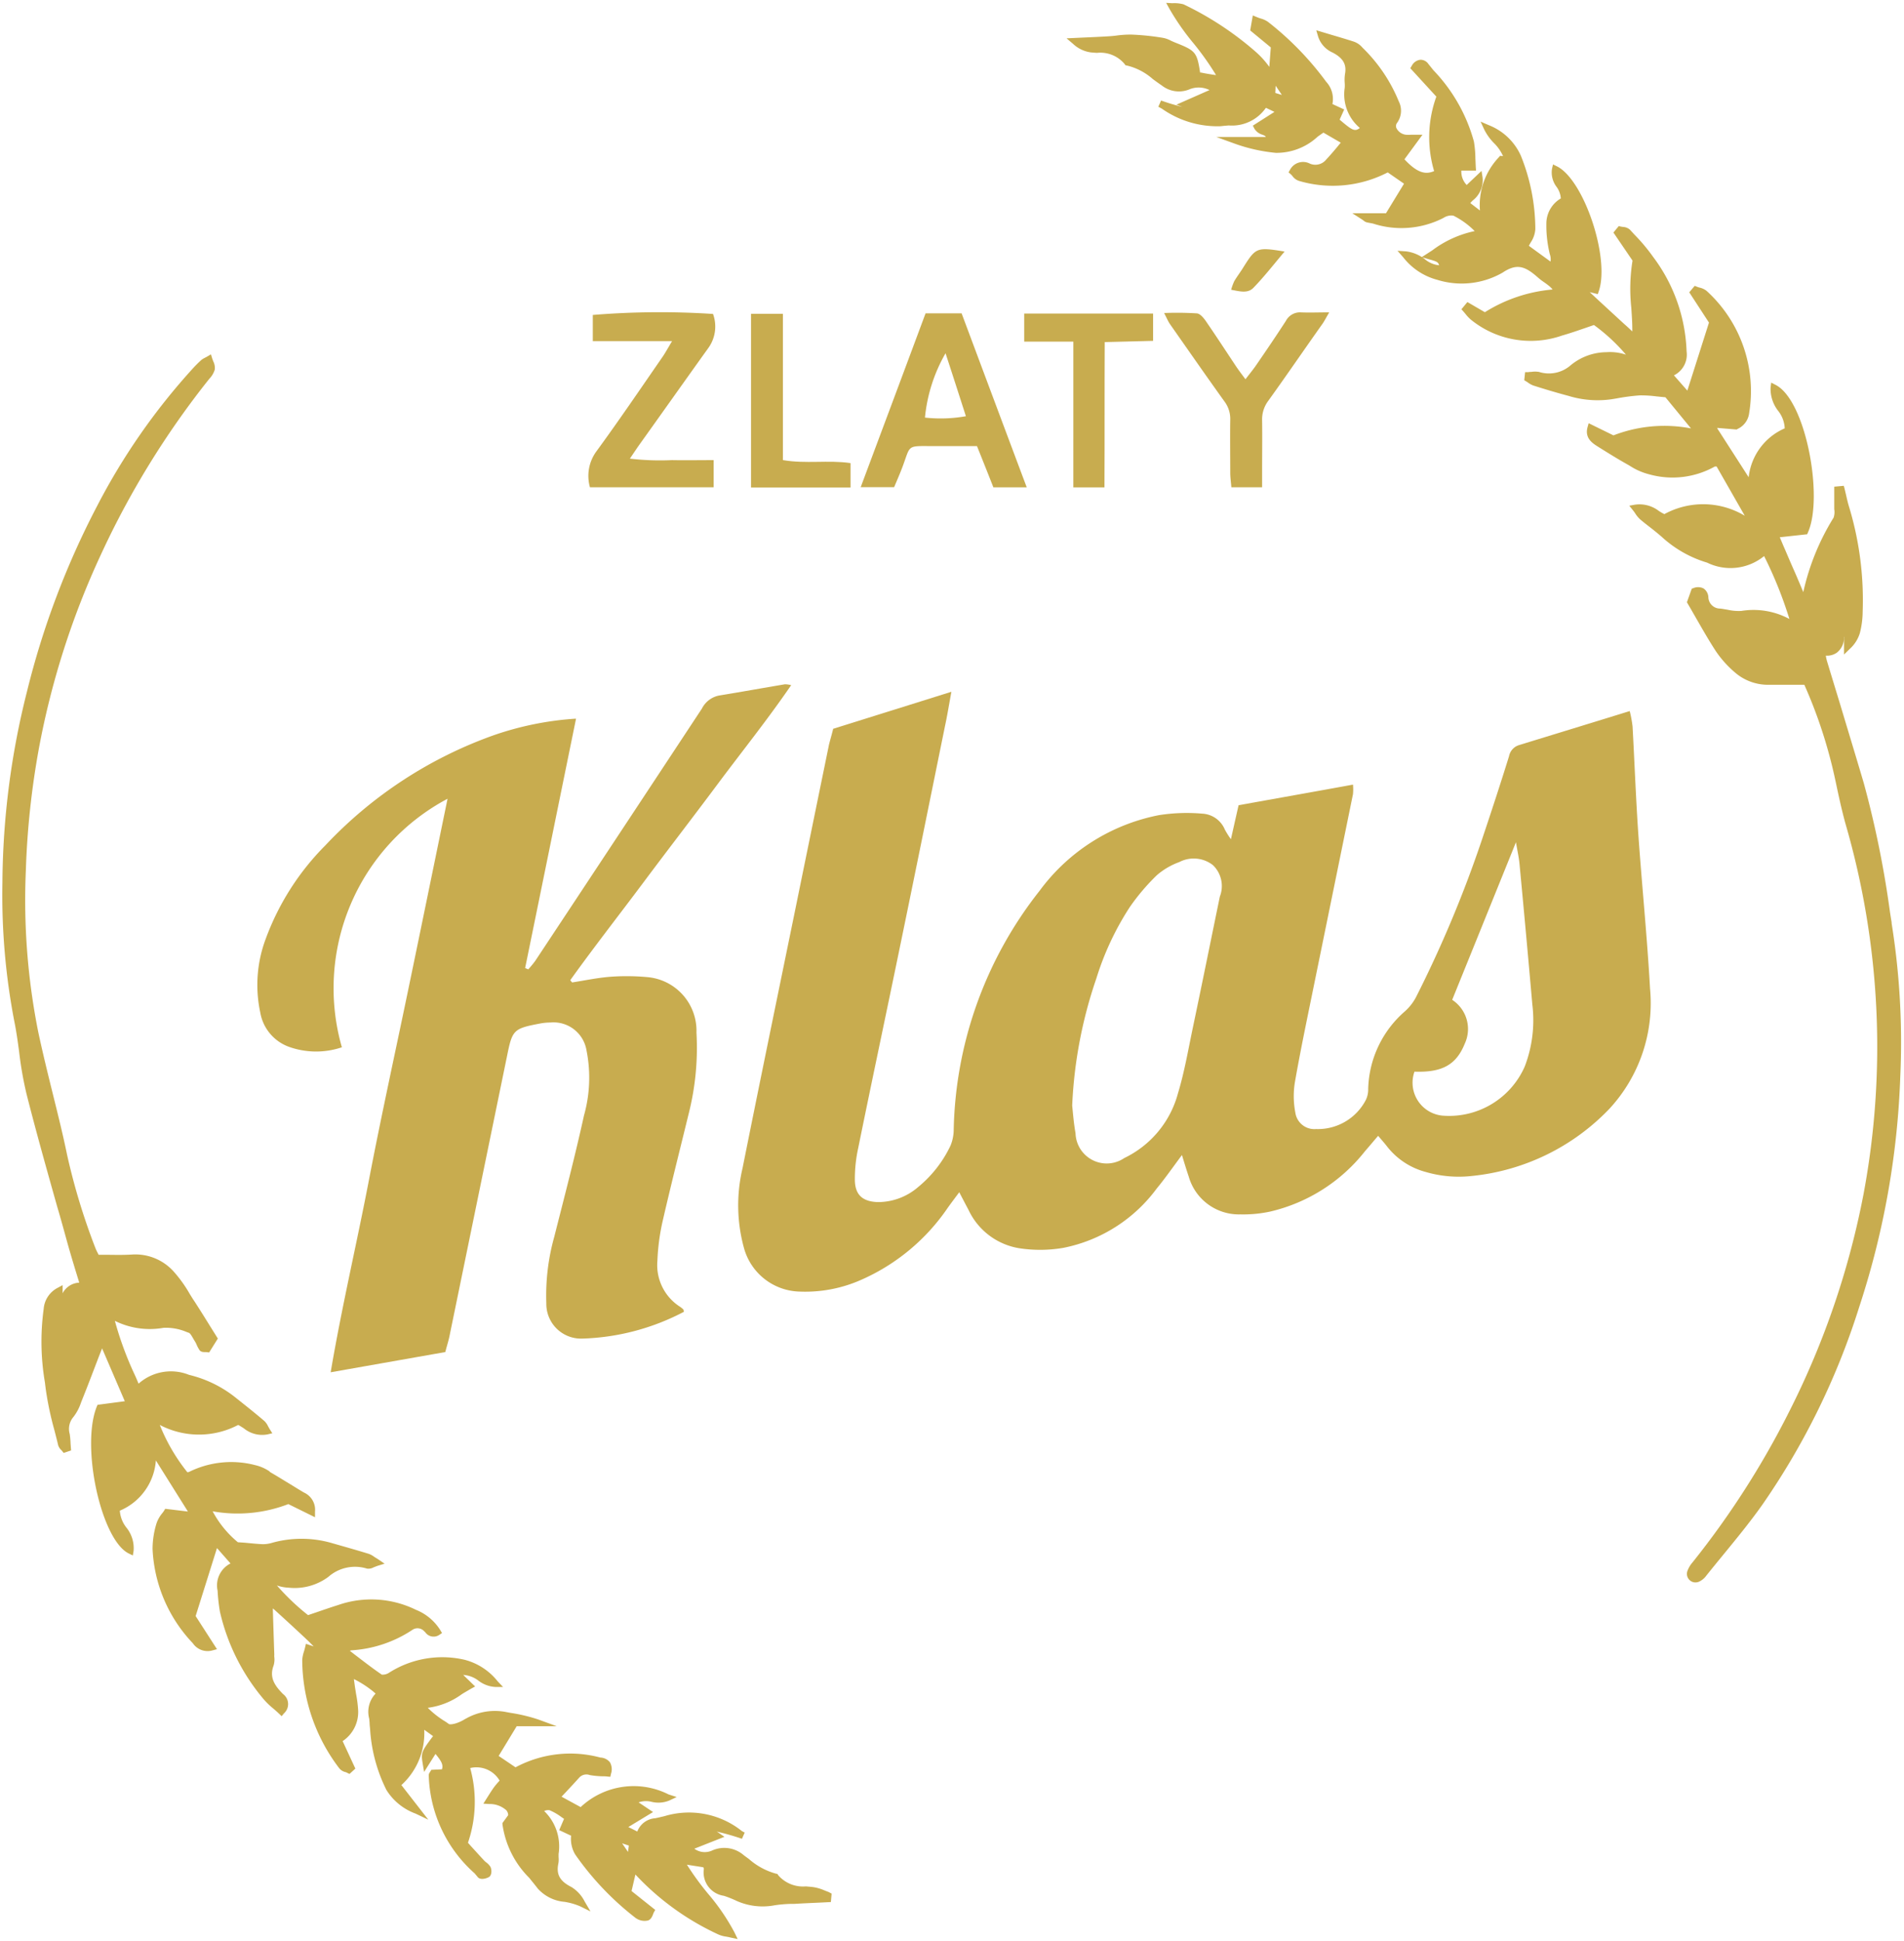 <svg id="zlatyklas" xmlns="http://www.w3.org/2000/svg" width="233.931" height="238.395" viewBox="0 0 233.931 238.395">
  <path id="Path_26" data-name="Path 26" d="M164.1,124.421a4.061,4.061,0,0,0,3.415,5.394,10.147,10.147,0,0,0,10.138-6.036,15.886,15.886,0,0,0,.93-7.622q-.753-8.6-1.568-17.193c-.075-.855-.275-1.705-.443-2.728-2.684,6.643-5.257,13-7.835,19.358a4.278,4.278,0,0,1,1.541,5.394c-1.05,2.6-2.79,3.543-6.156,3.428m-42.074,4.163c.093.837.182,2.135.412,3.4a3.831,3.831,0,0,0,5.992,3.047,12.374,12.374,0,0,0,6.6-7.972c.793-2.622,1.249-5.315,1.816-8.016,1.129-5.363,2.214-10.744,3.322-16.125a3.565,3.565,0,0,0-.855-3.871,3.835,3.835,0,0,0-4.132-.368,8.768,8.768,0,0,0-2.759,1.617,26.266,26.266,0,0,0-3.322,3.915,34.989,34.989,0,0,0-4.1,8.747,55.386,55.386,0,0,0-2.972,15.625m-29.4-46.268c4.77-1.492,9.509-2.972,14.558-4.557-.288,1.568-.5,2.879-.779,4.176-1.816,8.915-3.614,17.817-5.456,26.732-1.723,8.384-3.508,16.75-5.213,25.134a17.687,17.687,0,0,0-.412,3.986c.044,1.816.992,2.578,2.772,2.657a7.56,7.56,0,0,0,5.031-1.873A14.7,14.7,0,0,0,107.1,133.5a5.283,5.283,0,0,0,.394-2.028,48.912,48.912,0,0,1,10.545-29.266,23.88,23.88,0,0,1,14.677-9.3,22.012,22.012,0,0,1,5.315-.182,3.176,3.176,0,0,1,2.772,1.953,10.459,10.459,0,0,0,.748,1.187c.35-1.554.624-2.772.943-4.176,4.65-.837,9.3-1.661,14.053-2.529a5.867,5.867,0,0,1,0,1.174q-2.422,11.865-4.845,23.716c-.793,3.9-1.617,7.8-2.3,11.719a10.629,10.629,0,0,0,.062,3.671,2.361,2.361,0,0,0,2.547,2.028,6.643,6.643,0,0,0,6.1-3.543,2.945,2.945,0,0,0,.306-1.386,13.035,13.035,0,0,1,4.487-9.509,6.283,6.283,0,0,0,1.373-1.736,145.628,145.628,0,0,0,8.154-19.487c1.129-3.37,2.241-6.754,3.291-10.138a1.772,1.772,0,0,1,1.2-1.355c4.464-1.373,8.946-2.741,13.627-4.19a14.586,14.586,0,0,1,.35,1.9c.244,4.464.412,8.933.718,13.384.443,6.28,1.081,12.542,1.43,18.822a19.1,19.1,0,0,1-4.969,14.721,27.126,27.126,0,0,1-16.9,8.277,14.5,14.5,0,0,1-5.731-.5,8.92,8.92,0,0,1-4.757-3.18c-.288-.368-.611-.731-1.05-1.249-.593.686-1.1,1.3-1.617,1.891a20.869,20.869,0,0,1-11.63,7.409,15.771,15.771,0,0,1-3.689.35,6.408,6.408,0,0,1-6.333-4.633c-.275-.806-.518-1.617-.837-2.657-1.112,1.493-2.059,2.852-3.1,4.114a18.782,18.782,0,0,1-11.462,7.285,16.83,16.83,0,0,1-5.456.044,8.366,8.366,0,0,1-6.2-4.695c-.337-.642-.686-1.3-1.143-2.179-.58.779-.992,1.329-1.386,1.873a25.075,25.075,0,0,1-10.656,8.884,16.922,16.922,0,0,1-7.529,1.448,7.277,7.277,0,0,1-6.843-5.226,19.722,19.722,0,0,1-.213-9.921c2.1-10.5,4.269-20.988,6.417-31.476q2.1-10.288,4.207-20.563c.151-.611.337-1.218.518-1.966" transform="translate(9.683 7.221)" fill="#c8ac4f"/>
  <path id="Path_27" data-name="Path 27" d="M81.416,81.392c-2.117,10.35-4.176,20.483-6.249,30.6.124.062.261.106.381.168a13.374,13.374,0,0,0,.855-1.036q10.266-15.5,20.483-31a3.025,3.025,0,0,1,2.086-1.6c2.715-.443,5.412-.93,8.122-1.386a3.711,3.711,0,0,1,.762.106c-2.927,4.269-6.067,8.171-9.053,12.179s-6.05,7.972-9.053,11.993-6.1,7.972-9.039,12.073l.23.275c1.568-.244,3.14-.58,4.726-.7a27.7,27.7,0,0,1,4.5.044,6.608,6.608,0,0,1,6.05,6.812,32.973,32.973,0,0,1-.943,9.921c-1.081,4.429-2.214,8.884-3.233,13.335a26.73,26.73,0,0,0-.624,4.788,6.072,6.072,0,0,0,2.817,5.66,3.549,3.549,0,0,1,.368.306c.031.031.031.106.075.288A28.6,28.6,0,0,1,82.2,157.51a4.265,4.265,0,0,1-4.429-4.358,26.666,26.666,0,0,1,.974-8.14C80,140.06,81.3,135.1,82.4,130.1a17.108,17.108,0,0,0,.306-8,4.105,4.105,0,0,0-4.429-3.415,7.139,7.139,0,0,0-1.28.124c-3.26.624-3.4.762-4.052,3.986l-7.086,34.478c-.124.58-.306,1.129-.5,1.891l-14.084,2.485c1.373-8.078,3.2-15.789,4.695-23.579s3.215-15.607,4.832-23.4S64.007,99.111,65.636,91.2a26.343,26.343,0,0,0-12.985,30.528,9.9,9.9,0,0,1-6.6-.093,5.465,5.465,0,0,1-3.428-4.19,16.112,16.112,0,0,1,.673-9.039,31.8,31.8,0,0,1,7.361-11.515A52.548,52.548,0,0,1,71.3,83.4,38.2,38.2,0,0,1,81.4,81.361" transform="translate(-10.648 6.915)" fill="#c8ac4f"/>
  <path id="Path_28" data-name="Path 28" d="M123.214,239.432c-.182-.062-.35-.137-.518-.2a5.557,5.557,0,0,0-1.329-.394c-.306-.044-.624-.062-.943-.093a4.03,4.03,0,0,1-3.4-1.373l-.089-.155-.168-.031a8.415,8.415,0,0,1-3.353-1.816c-.213-.151-.443-.319-.642-.474a3.65,3.65,0,0,0-3.889-.549,2.179,2.179,0,0,1-2.166-.23l3.7-1.462-.642-.443a3.456,3.456,0,0,0-.306-.2,30.223,30.223,0,0,1,3.1.886l.337-.762-.337-.182a10.417,10.417,0,0,0-9.5-1.842c-.381.093-.762.182-1.143.261a2.547,2.547,0,0,0-2.214,1.63l-1.1-.549,3.034-1.842-1.772-1.187a2.76,2.76,0,0,1,1.617-.062,3.543,3.543,0,0,0,2.117-.151l.943-.443-.992-.319a9.518,9.518,0,0,0-10.806,1.555l-2.347-1.28.549-.58c.58-.624,1.1-1.174,1.6-1.736a1.2,1.2,0,0,1,1.329-.337,10.749,10.749,0,0,0,1.541.15,4.218,4.218,0,0,1,.624.031l.35.031.075-.35a1.745,1.745,0,0,0-.124-1.435,1.59,1.59,0,0,0-1.174-.58,14.23,14.23,0,0,0-10.425,1.2l-2.073-1.4,2.214-3.645h4.929l-2.254-.824a20.524,20.524,0,0,0-3.446-.824l-.5-.093a7.193,7.193,0,0,0-4.969.806l-.093.044a5.058,5.058,0,0,1-1.129.531c-.562.168-.806.124-.855.093l-.39-.275a11.284,11.284,0,0,1-2.214-1.723,9.027,9.027,0,0,0,4.19-1.679c.368-.23.748-.443,1.129-.669l.5-.275-.412-.394c-.381-.381-.717-.687-1.05-1.023a3.414,3.414,0,0,1,1.86.7,3.765,3.765,0,0,0,2.086.779h.943l-.655-.686a7.617,7.617,0,0,0-4.083-2.657,12.175,12.175,0,0,0-9.3,1.617,1.413,1.413,0,0,1-.855.213c-1.081-.731-2.135-1.555-3.26-2.409l-.669-.518a.953.953,0,0,1,.213-.062,15.2,15.2,0,0,0,7.454-2.5,1.107,1.107,0,0,1,1.448.137,1.739,1.739,0,0,1,.168.168,1.245,1.245,0,0,0,1.723.288l.319-.213-.2-.337a6.249,6.249,0,0,0-3-2.516,12.432,12.432,0,0,0-9.588-.58c-.93.288-1.842.611-2.728.912l-.943.319a28.269,28.269,0,0,1-3.827-3.645,5.08,5.08,0,0,0,1.448.275,6.953,6.953,0,0,0,4.872-1.329A4.951,4.951,0,0,1,66.5,199.71a1.329,1.329,0,0,0,.833-.164l.443-.168.886-.275-.806-.549-.443-.275a2.576,2.576,0,0,0-.686-.381c-1.541-.474-3.1-.912-4.65-1.355a13.42,13.42,0,0,0-7.241,0,3.96,3.96,0,0,1-1.129.168c-.717-.031-1.417-.106-2.214-.182l-.855-.058a12.565,12.565,0,0,1-3.1-3.8,17.347,17.347,0,0,0,9.3-.886l3.277,1.617v-.7a2.316,2.316,0,0,0-1.355-2.334c-.549-.319-1.081-.655-1.63-.992-.837-.5-1.661-1.023-2.516-1.51l-.124-.124A5.278,5.278,0,0,0,52.769,187a11.683,11.683,0,0,0-8.14.837.677.677,0,0,1-.2.031,22.7,22.7,0,0,1-3.384-5.806,10.368,10.368,0,0,0,9.633,0c.213.106.443.261.686.412a3.543,3.543,0,0,0,2.927.748l.58-.137-.319-.5c-.075-.124-.137-.244-.2-.35a2.214,2.214,0,0,0-.443-.642c-1.036-.886-2.086-1.723-3.14-2.56l-.23-.182a14.616,14.616,0,0,0-5.9-2.941,5.979,5.979,0,0,0-6.2,1.081c-.151-.35-.288-.686-.443-1.023a41.256,41.256,0,0,1-2.471-6.692,9.646,9.646,0,0,0,5.988.855,6.5,6.5,0,0,1,2.834.518l.261.093c.168.044.368.412.531.686.062.124.137.23.2.337a2.56,2.56,0,0,1,.23.443,4.573,4.573,0,0,0,.35.656c.23.319.642.23.93.261l.261.031,1.067-1.705-.992-1.586c-.642-1.036-1.28-2.059-1.922-3.047-.2-.288-.381-.593-.562-.886a16.079,16.079,0,0,0-1.953-2.715,6.32,6.32,0,0,0-5.106-2.086c-1.005.062-2.028.044-3.034.031H33.53c-.044-.093-.093-.168-.124-.244a6.076,6.076,0,0,1-.306-.669,79.394,79.394,0,0,1-3.446-11.369c-.518-2.529-1.16-5.089-1.772-7.56s-1.236-5.013-1.772-7.529a82.518,82.518,0,0,1-1.524-19.8,101.08,101.08,0,0,1,1.63-15.164,99.546,99.546,0,0,1,7.529-23.535A105.563,105.563,0,0,1,47.033,53.679l.124-.151a2.746,2.746,0,0,0,.642-1.1,1.772,1.772,0,0,0-.182-1.005l-.137-.368-.151-.5-.443.261-.337.182a2.122,2.122,0,0,0-.412.261q-.549.5-1.05,1.05a78.833,78.833,0,0,0-11.75,16.887,101.419,101.419,0,0,0-8.627,22.848,97.73,97.73,0,0,0-3,23.428,81.9,81.9,0,0,0,1.448,16.949c.261,1.267.443,2.591.611,3.858a44.5,44.5,0,0,0,.886,5.062c1.174,4.65,2.5,9.345,3.778,13.884.443,1.493.855,3,1.267,4.5.337,1.2.7,2.409,1.081,3.658l.368,1.2a2.436,2.436,0,0,0-2.042,1.3,1.657,1.657,0,0,1,0-.275v-.718l-.624.337a3.193,3.193,0,0,0-1.705,2.591,29.708,29.708,0,0,0,.151,9.008l.093.762a39.246,39.246,0,0,0,1.05,5.031c.168.642.337,1.3.487,1.935a1.329,1.329,0,0,0,.368.58.991.991,0,0,1,.124.137l.182.23.912-.306-.062-.837a10.434,10.434,0,0,0-.106-1.187,2.246,2.246,0,0,1,.443-2.073,5.792,5.792,0,0,0,.93-1.736l.093-.244c.717-1.772,1.4-3.583,2.1-5.412l.412-1.05,2.79,6.493-3.353.443-.093.23c-1.966,4.872.531,16.356,3.933,18.03l.5.244.093-.549a4.012,4.012,0,0,0-.886-2.879,3.787,3.787,0,0,1-.806-2.073,7.259,7.259,0,0,0,4.429-6.174L44.5,192.7l-2.79-.337-.137.23a3.65,3.65,0,0,1-.244.337,3.915,3.915,0,0,0-.686,1.218,10.757,10.757,0,0,0-.487,3.14A17.959,17.959,0,0,0,45.1,208.873a2.188,2.188,0,0,0,2.409.886l.562-.15-2.622-4.07,2.622-8.353,1.661,1.891a3.016,3.016,0,0,0-1.586,3.339,21.731,21.731,0,0,0,.288,2.591,25.461,25.461,0,0,0,5.173,10.51,8.975,8.975,0,0,0,1.373,1.373c.23.2.474.412.717.642l.319.306.288-.35a1.532,1.532,0,0,0-.106-2.361c-1.129-1.129-1.705-2.117-1.16-3.543a2.6,2.6,0,0,0,.075-1.023,1.654,1.654,0,0,1,0-.275c-.062-1.86-.124-3.72-.182-5.687.106.093.213.168.306.261,1.16,1.05,2.3,2.1,3.446,3.171.443.412.855.806,1.267,1.236L59,208.949l-.106.443q-.066.275-.137.5a4.3,4.3,0,0,0-.213,1.05,22.091,22.091,0,0,0,4.544,13.286,1.356,1.356,0,0,0,.762.474,1.178,1.178,0,0,1,.244.106l.261.124.717-.656L63.509,220.9a4.291,4.291,0,0,0,1.9-3.888,15,15,0,0,0-.244-1.873c-.044-.288-.093-.58-.137-.855l-.137-1.005a12.328,12.328,0,0,1,2.042,1.267,6.65,6.65,0,0,1,.624.518,3.242,3.242,0,0,0-.779,3.1l.044.531c0,.261.044.5.062.762a19.363,19.363,0,0,0,2,7.436,7.086,7.086,0,0,0,3.583,2.91l1.568.748L70.728,226.3a8.614,8.614,0,0,0,2.808-6.794l1.081.779c-1.4,1.86-1.493,2.042-1.28,3.322l.182,1.081,1.4-2.214c.669.824.992,1.3.793,1.891l-1.3.062-.2.319a.616.616,0,0,0-.124.319,16.7,16.7,0,0,0,5.642,12.082l.394.474c.35.394,1.129.124,1.373-.031.381-.244.337-.974.151-1.28a2.042,2.042,0,0,0-.5-.518,1.624,1.624,0,0,1-.244-.213c-.58-.624-1.143-1.249-1.648-1.8l-.35-.394a15.5,15.5,0,0,0,.275-9.177,3.3,3.3,0,0,1,3.614,1.541l-.031.031c-.23.261-.474.531-.686.824s-.412.611-.624.943l-.655,1.036.7.044a3.047,3.047,0,0,1,2.117.762.921.921,0,0,1,.23.611l-.7.961v.151a11.484,11.484,0,0,0,3.291,6.586c.35.443.7.855,1.036,1.3a4.978,4.978,0,0,0,3.322,1.647,8.146,8.146,0,0,1,1.9.549l1.267.624-.717-1.218a4.429,4.429,0,0,0-1.617-1.772c-1.431-.717-1.891-1.554-1.617-2.879a2.79,2.79,0,0,0,.031-.793v-.394a6.041,6.041,0,0,0-1.772-5.275,1.209,1.209,0,0,1,.642-.106,6.8,6.8,0,0,1,1.462.837l.337.23-.593,1.386,1.462.686a3.738,3.738,0,0,0,.5,2.3,35.463,35.463,0,0,0,7.409,7.79,1.865,1.865,0,0,0,1.555.319c.381-.137.531-.562.642-.855a.288.288,0,0,1,.062-.137l.168-.306-2.91-2.316.474-2.028a32.6,32.6,0,0,0,10.186,7.361,3.6,3.6,0,0,0,.912.261,6.146,6.146,0,0,1,.611.124l.855.182-.381-.793a26.1,26.1,0,0,0-3.277-4.8,34.561,34.561,0,0,1-2.578-3.543l2.028.319v.044s.044.106.062.106h0a2.9,2.9,0,0,0,2.454,3.353,13.48,13.48,0,0,1,1.6.642,7.865,7.865,0,0,0,4.664.518,16.265,16.265,0,0,1,1.935-.168H119c1.005-.062,2.011-.106,3.016-.151l1.479-.075.093-1.036Zm-24.646-4.925-.717-1.05.824.275Z" transform="translate(-21.412 -7.03)" fill="#c8ac4f"/>
  <path id="Path_29" data-name="Path 29" d="M208.918,135.232l-.2-1.249A123.187,123.187,0,0,0,205.5,118.1c-.943-3.2-1.922-6.4-2.879-9.6-.549-1.8-1.1-3.6-1.648-5.412a5.228,5.228,0,0,1-.15-.686,2.091,2.091,0,0,0,1.355-.368,2.343,2.343,0,0,0,.886-1.723.719.719,0,0,1,.031-.261c-.031.412-.031.806-.031,1.218v.992l.7-.686A4.31,4.31,0,0,0,205,99.651a10.815,10.815,0,0,0,.35-2.657,39.575,39.575,0,0,0-1.63-12.742c-.168-.518-.288-1.05-.412-1.6l-.182-.762-.093-.35-1.174.106v2.759a2.174,2.174,0,0,1-.075,1.036,29.285,29.285,0,0,0-3.733,9.176v-.031c-.474-1.129-.886-2.117-1.329-3.1-.368-.837-.717-1.679-1.112-2.578l-.443-1.05,3.37-.368.093-.23c1.922-4.314-.244-16.232-3.986-18.123l-.531-.275-.075.593a4.389,4.389,0,0,0,.93,2.879,3.72,3.72,0,0,1,.806,2.148,7.418,7.418,0,0,0-4.429,6.006l-.762-1.187-3.047-4.739a.6.6,0,0,1-.062-.137l2.391.2.124-.075a2.462,2.462,0,0,0,1.417-1.953,16.635,16.635,0,0,0-5.244-15.014,2.174,2.174,0,0,0-.855-.394,1.972,1.972,0,0,1-.319-.106l-.275-.106-.669.793,2.423,3.72-2.657,8.353-1.648-1.873a2.834,2.834,0,0,0,1.555-2.941,20.434,20.434,0,0,0-4.114-11.612,22.427,22.427,0,0,0-2.316-2.759l-.531-.58a1.355,1.355,0,0,0-.837-.337l-.275-.044-.261-.062-.655.793,2.347,3.446a21.887,21.887,0,0,0-.151,5.793c.062.961.137,1.935.124,2.91-.337-.319-.655-.624-.992-.912l-1.174-1.081c-1.023-.943-2.059-1.891-3.065-2.834l.992.244.124-.368c1.386-4.1-1.842-13.7-5.151-15.333l-.474-.23-.124.518a2.927,2.927,0,0,0,.562,2.241,2.7,2.7,0,0,1,.518,1.417,3.592,3.592,0,0,0-1.772,2.91,14.728,14.728,0,0,0,.275,3.277l.031.151c.031.168.075.319.106.487a1.82,1.82,0,0,1,.093.93l-2.657-1.935c.075-.151.168-.319.244-.443a3.255,3.255,0,0,0,.549-1.63,24.284,24.284,0,0,0-1.771-8.977,7.179,7.179,0,0,0-3.933-3.764l-1.023-.443.474,1.023a6.552,6.552,0,0,0,1.174,1.617,5.138,5.138,0,0,1,1.112,1.6L160.8,41l-.151.182a8.539,8.539,0,0,0-2.321,6.537l-1.187-.912c.093-.106.2-.213.288-.306a3.14,3.14,0,0,0,1.218-2.865l-.124-.779L156.7,44.588a2.356,2.356,0,0,1-.655-1.772h1.8l-.031-.443q-.022-.527-.044-1.005a13.877,13.877,0,0,0-.182-2.117,20.413,20.413,0,0,0-4.982-8.765l-.624-.779a1.147,1.147,0,0,0-.992-.5,1.364,1.364,0,0,0-1.05.762l-.168.275,3.2,3.49a14.615,14.615,0,0,0-.274,9.146c-1.023.443-2.042.275-3.645-1.448l2.214-3.016h-1.435a3.366,3.366,0,0,1-.58,0,1.488,1.488,0,0,1-1.174-.793.629.629,0,0,1,.062-.655,2.538,2.538,0,0,0,.213-2.657,19.394,19.394,0,0,0-4.429-6.568l-.168-.182a2.453,2.453,0,0,0-1.005-.611c-.855-.275-1.723-.531-2.657-.806l-1.873-.562.213.731a3.229,3.229,0,0,0,1.8,2.011c1.3.686,1.736,1.462,1.51,2.657a5.041,5.041,0,0,0-.031,1.067,4.09,4.09,0,0,1,0,.611,5.386,5.386,0,0,0,1.86,4.925c-.624.474-.93.306-2.484-1.023l.562-1.249-1.448-.669a3.1,3.1,0,0,0-.762-2.728,37.349,37.349,0,0,0-7.148-7.361,2.852,2.852,0,0,0-.886-.412,5.233,5.233,0,0,1-.5-.182l-.487-.2-.319,1.842,2.529,2.086-.182,2.392a10.758,10.758,0,0,0-1.679-1.86,38.834,38.834,0,0,0-8.858-5.824,4.309,4.309,0,0,0-1.373-.137l-.762-.044.368.669a29.917,29.917,0,0,0,3.016,4.327,34.51,34.51,0,0,1,2.741,3.871h-.031c-.368-.044-.642-.093-.912-.137s-.611-.106-.886-.168h-.124c-.394-2.56-.58-2.7-3.153-3.72l-.412-.182a3.353,3.353,0,0,0-1.036-.368,30.731,30.731,0,0,0-3.84-.394,12.77,12.77,0,0,0-1.873.124q-.527.066-1.05.093c-1.023.062-2.042.106-3.065.151l-1.98.093.806.686a3.951,3.951,0,0,0,2.148,1.036c.261.031.518.044.779.062a3.875,3.875,0,0,1,3.4,1.373l.106.151.168.031a7.374,7.374,0,0,1,3.171,1.648c.368.275.748.549,1.129.806a3.388,3.388,0,0,0,3.459.443,3.012,3.012,0,0,1,2.378.106h.044l-4.083,1.8.717.275a25.194,25.194,0,0,1-2.609-.779l-.337.762.443.244a11.834,11.834,0,0,0,7.241,2.148c.319-.044.642-.062.961-.093a5.075,5.075,0,0,0,4.571-2.166l1.05.5-2.657,1.692.182.35a1.714,1.714,0,0,0,.992.762c.261.106.381.151.412.275h-6.081l2.272.824a20.723,20.723,0,0,0,5.044,1.129,7.414,7.414,0,0,0,5.12-1.966c.244-.182.487-.35.731-.518l2.135,1.236c-.137.151-.275.319-.394.474-.474.562-.912,1.081-1.373,1.568a1.71,1.71,0,0,1-2.029.531,1.816,1.816,0,0,0-2.454.779l-.168.288.261.23a1.77,1.77,0,0,1,.23.244,1.581,1.581,0,0,0,.837.593A14.713,14.713,0,0,0,147,43.042l2,1.386-2.214,3.627h-4.145l1.218.779a1.607,1.607,0,0,1,.168.124,1.018,1.018,0,0,0,.443.23l.717.137a11.294,11.294,0,0,0,8.672-.7,1.745,1.745,0,0,1,1.2-.275,9.823,9.823,0,0,1,2.622,1.9,13.167,13.167,0,0,0-5.226,2.378l-1.28.824.886.261c.93.261,1.129.319,1.249.731h-.044a3.171,3.171,0,0,1-1.692-.731,4.7,4.7,0,0,0-2.334-.974L148.2,52.67l.686.779a7.852,7.852,0,0,0,4.207,2.79,10.08,10.08,0,0,0,8.016-.886c1.772-1.187,2.79-.779,4.358.611a7.477,7.477,0,0,0,.779.593c.213.151.443.319.642.487a2.96,2.96,0,0,1,.368.381,18.6,18.6,0,0,0-8.322,2.79l-2.148-1.249-.731.886.23.261.261.306a4.719,4.719,0,0,0,.656.7,11.657,11.657,0,0,0,11.2,1.966c.974-.275,1.935-.611,2.865-.93l1.067-.368a22.451,22.451,0,0,1,3.933,3.645,6.06,6.06,0,0,0-2.392-.306,6.971,6.971,0,0,0-4.429,1.63,4.044,4.044,0,0,1-3.858.793,3,3,0,0,0-.974,0,1.477,1.477,0,0,0-.368.031h-.368l-.106.992.23.137.213.137a2.705,2.705,0,0,0,.655.368c1.386.443,2.865.886,4.345,1.28a12.189,12.189,0,0,0,5.288.412l.642-.106a25.245,25.245,0,0,1,2.8-.368,14.581,14.581,0,0,1,2.073.124c.337.031.7.075,1.1.106l3.14,3.826a17.308,17.308,0,0,0-9.526.855l-3.047-1.493-.137.487c-.368,1.355.611,1.98,1.329,2.423,1.143.717,2.316,1.448,3.508,2.117l.368.213a7.971,7.971,0,0,0,2.361,1.036,10.629,10.629,0,0,0,8.078-.961h.213l3.459,6.05a9.956,9.956,0,0,0-9.876-.2,5.317,5.317,0,0,1-.686-.394,3.9,3.9,0,0,0-2.941-.762l-.686.124.443.549a4.739,4.739,0,0,1,.319.443,3.428,3.428,0,0,0,.593.7c.394.337.806.655,1.218.974s.943.748,1.4,1.143a14.266,14.266,0,0,0,5.594,3.184,6.533,6.533,0,0,0,7-.806,50.344,50.344,0,0,1,3.065,7.591l.044.137a9.3,9.3,0,0,0-5.9-.992,6.2,6.2,0,0,1-1.723-.151c-.288-.044-.594-.106-.886-.137a1.435,1.435,0,0,1-1.448-1.373,1.4,1.4,0,0,0-.593-1.1,1.5,1.5,0,0,0-1.267-.031l-.182.062-.593,1.661.093.168c.35.593.686,1.187,1.023,1.772.779,1.355,1.586,2.772,2.454,4.1a13.035,13.035,0,0,0,2.334,2.591,6.2,6.2,0,0,0,4.238,1.51h4.283a58.994,58.994,0,0,1,3.215,9.208c.306,1.16.563,2.347.806,3.508.305,1.431.642,2.927,1.036,4.358a98.189,98.189,0,0,1,2.214,45.5,101.245,101.245,0,0,1-9.128,26.7,105.274,105.274,0,0,1-11.887,18.535,3.326,3.326,0,0,0-.642,1.112,1.049,1.049,0,0,0,.319,1.081,1.037,1.037,0,0,0,.687.261,1.1,1.1,0,0,0,.443-.093,2.254,2.254,0,0,0,.886-.731c.669-.837,1.355-1.679,2.042-2.516,1.648-2.011,3.353-4.083,4.872-6.236A89.758,89.758,0,0,0,204.928,182.4a101.787,101.787,0,0,0,5.045-28.3,92.362,92.362,0,0,0-1.072-18.867ZM133.185,33.281l.044-.886.762,1.129Z" transform="translate(23.502 -21.864)" fill="#c8ac4f"/>
  <path id="Path_30" data-name="Path 30" d="M101.325,52.161a19.585,19.585,0,0,0-2.529,7.9,17.662,17.662,0,0,0,5.031-.168c-.837-2.6-1.617-5.031-2.5-7.728m-2.458-4.907H103.3c2.622,7.011,5.257,14.066,8,21.369h-4.1c-.624-1.6-1.28-3.233-2.011-5.062h-5.137c-3.671,0-2.927-.275-4.1,2.772-.288.748-.611,1.479-.943,2.272H90.9c2.715-7.272,5.35-14.3,7.972-21.356" transform="translate(14.847 -8.767)" fill="#c8ac4f"/>
  <path id="Path_31" data-name="Path 31" d="M69.154,68.68a5.1,5.1,0,0,1,.731-4.345c2.8-3.826,5.456-7.742,8.154-11.643.35-.5.656-1.067,1.2-1.98H69.5V47.5a100.335,100.335,0,0,1,14.77-.124,4.5,4.5,0,0,1-.594,4.207c-2.821,3.933-5.625,7.9-8.446,11.843-.337.474-.656.961-1.174,1.723a31.86,31.86,0,0,0,5.168.182c1.661.031,3.308,0,5.12,0v3.339H69.154Z" transform="translate(3.333 -8.812)" fill="#c8ac4f"/>
  <path id="Path_32" data-name="Path 32" d="M135.647,47.2c-.443.748-.624,1.129-.886,1.479-2.214,3.122-4.358,6.262-6.6,9.376a3.787,3.787,0,0,0-.748,2.392c.031,2.1,0,4.207,0,6.293v1.922h-3.778c-.044-.562-.124-1.129-.137-1.692,0-2.214-.031-4.429,0-6.617a3.543,3.543,0,0,0-.717-2.241c-2.254-3.14-4.464-6.324-6.692-9.5-.23-.337-.381-.717-.718-1.355a38.7,38.7,0,0,1,4.039.044c.412.044.855.593,1.143,1.023,1.249,1.816,2.454,3.671,3.672,5.5.319.474.669.93,1.143,1.568.549-.717.992-1.249,1.373-1.816,1.218-1.772,2.423-3.543,3.6-5.363a1.949,1.949,0,0,1,1.842-1.036c1.036.044,2.042,0,3.428,0" transform="translate(27.653 -8.806)" fill="#c8ac4f"/>
  <path id="Path_33" data-name="Path 33" d="M110.117,50.716H104.08V47.27h15.837v3.353l-5.944.151c-.031,6.019,0,11.856-.031,17.848h-3.826Z" transform="translate(21.756 -8.753)" fill="#c8ac4f"/>
  <path id="Path_34" data-name="Path 34" d="M94.284,65.625v3H82.06V47.29h3.915V65.262c2.865.487,5.549-.031,8.308.368" transform="translate(10.215 -8.746)" fill="#c8ac4f"/>
  <path id="Path_35" data-name="Path 35" d="M127.311,42.4c-1.373,1.63-2.516,3.1-3.809,4.429-.7.731-1.692.443-2.741.244a6.961,6.961,0,0,1,.381-1.05c.35-.593.793-1.16,1.16-1.772,1.492-2.361,1.63-2.423,5.013-1.873" transform="translate(30.501 -11.482)" fill="#c8ac4f"/>
  <rect id="Rectangle_2" data-name="Rectangle 2" width="233.931" height="238.395" transform="translate(0 0)" fill="none"/>
</svg>
